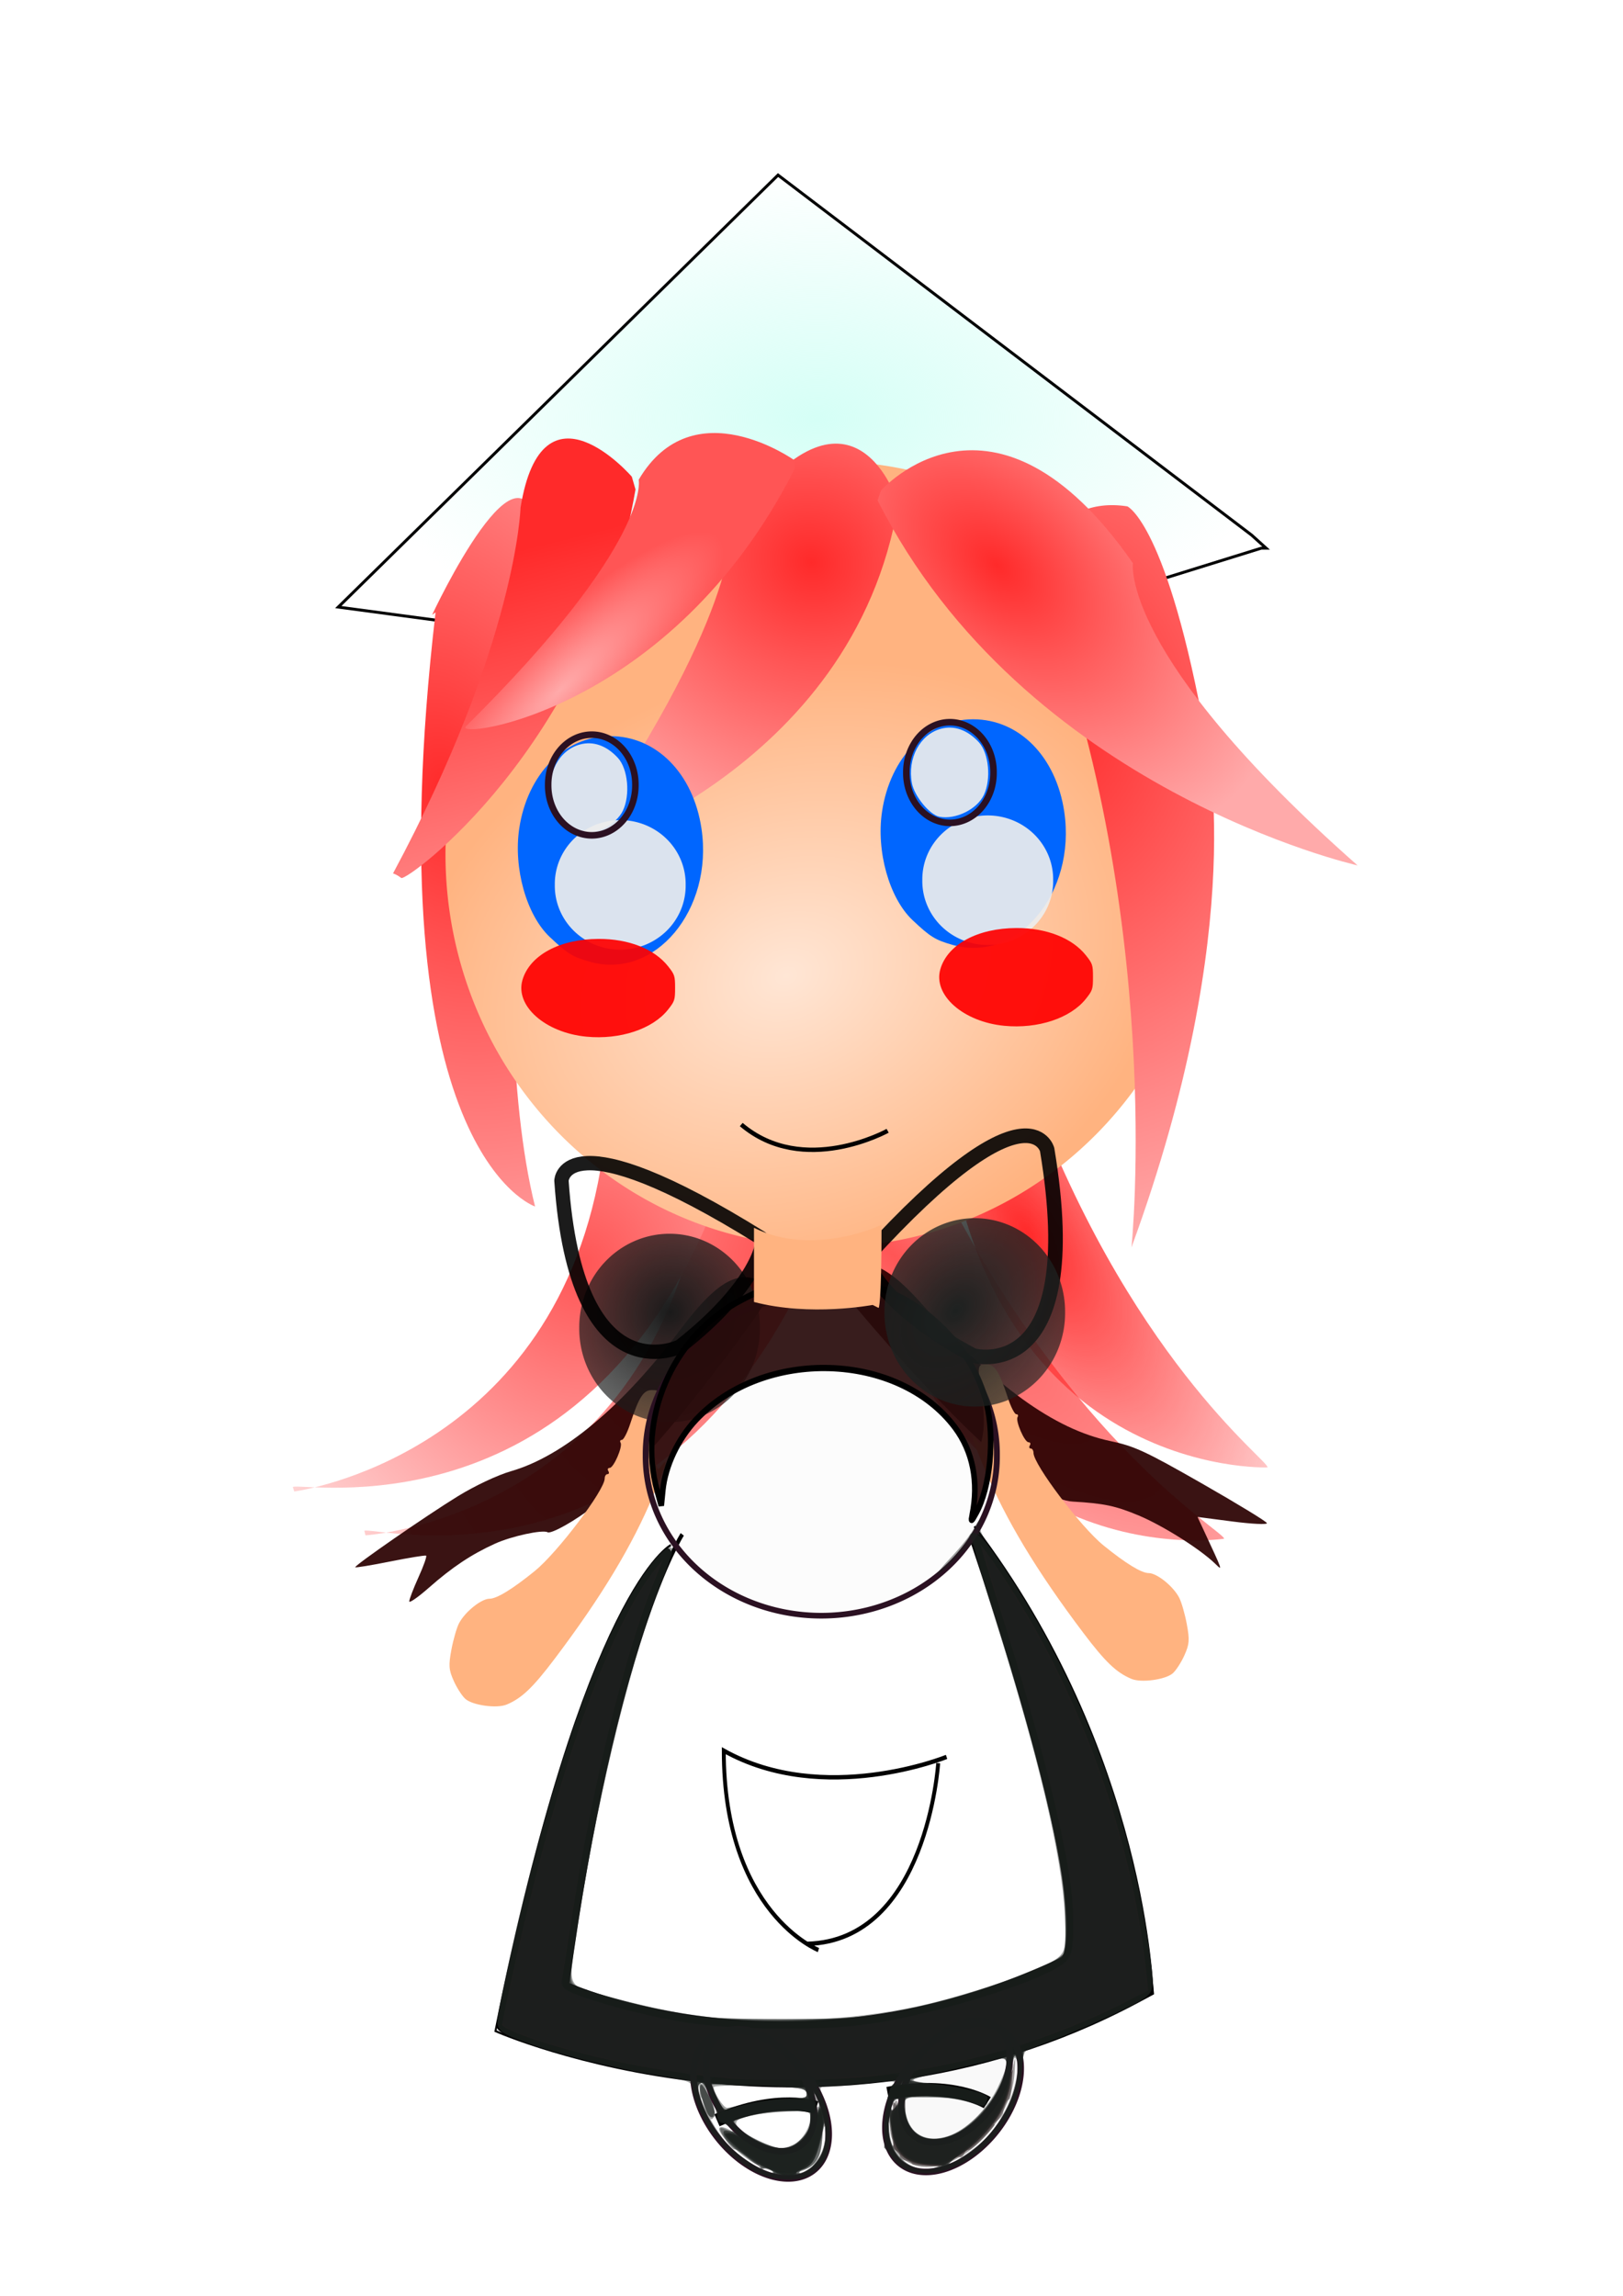<svg xmlns="http://www.w3.org/2000/svg" xmlns:xlink="http://www.w3.org/1999/xlink" viewBox="0 0 744.09 1052.4"><defs><radialGradient id="F" xlink:href="#d" gradientUnits="userSpaceOnUse" cy="947.28" cx="73.339" gradientTransform="matrix(1 0 0 1.097 -42.047 -47.57)" r="32.515"/><radialGradient id="l" gradientUnits="userSpaceOnUse" cy="192.16" cx="374.92" gradientTransform="matrix(1 0 0 .541 0 88.198)" r="213.36"><stop offset="0" stop-color="#d5fff6"/><stop offset="1" stop-color="#d5fff6" stop-opacity="0"/></radialGradient><radialGradient id="f" xlink:href="#a" gradientUnits="userSpaceOnUse" cy="-3.953" cx="-192.55" gradientTransform="matrix(3.924 3.483 -.955 1.076 1161.5 1250.4)" r="71.327"/><radialGradient id="g" xlink:href="#a" gradientUnits="userSpaceOnUse" cy="206.61" cx="-416.3" gradientTransform="matrix(-2.834 3.323 -2.28 -1.945 -351.76 2356.2)" r="58.443"/><radialGradient id="r" xlink:href="#c" gradientUnits="userSpaceOnUse" cy="272.85" cx="209.41" gradientTransform="matrix(1.852 1.055 -.77 2.116 30.158 -443.29)" r="69.69"/><radialGradient id="h" xlink:href="#a" gradientUnits="userSpaceOnUse" cy="201.58" cx="-385.2" gradientTransform="matrix(-2.842 -.217 .228 -2.988 -873.45 1098.3)" r="58.443"/><radialGradient id="k" gradientUnits="userSpaceOnUse" cy="832.79" cx="599.81" gradientTransform="matrix(-2.978 -1.634 1.659 -3.326 1025.3 4544.2)" r="33.556"><stop offset="0" stop-color="#1a1a1a"/><stop offset="1" stop-color="#1d2120" stop-opacity="0"/></radialGradient><radialGradient id="C" gradientUnits="userSpaceOnUse" cy="792.46" cx="613.34" gradientTransform="matrix(2.815 2.533 -3.481 4.255 1645.4 -4125.8)" r="33.556"><stop offset="0" stop-color="#1d2120"/><stop offset="1" stop-color="#1d2120" stop-opacity="0"/></radialGradient><radialGradient id="o" xlink:href="#b" gradientUnits="userSpaceOnUse" cy="434.16" cx="324.68" gradientTransform="matrix(.274 .738 -.962 .357 690.31 154.61)" r="175.39"/><radialGradient id="q" xlink:href="#c" gradientUnits="userSpaceOnUse" cy="394.6" cx="180.09" gradientTransform="matrix(1.852 1.055 -.77 2.116 30.158 -443.29)" r="69.69"/><radialGradient id="p" xlink:href="#c" gradientUnits="userSpaceOnUse" cy="394.6" cx="180.09" gradientTransform="matrix(1.852 1.055 -.77 2.116 27.692 -450.64)" r="69.69"/><radialGradient id="i" xlink:href="#b" gradientUnits="userSpaceOnUse" cy="783.4" cx="651.1" gradientTransform="matrix(1 0 0 1.464 0 -357.95)" r="49.508"/><radialGradient id="j" xlink:href="#b" gradientUnits="userSpaceOnUse" cy="770.73" cx="498.31" gradientTransform="matrix(1 0 0 1.464 0 -357.95)" r="49.508"/><radialGradient id="v" gradientUnits="userSpaceOnUse" cy="132.41" cx="103.53" gradientTransform="matrix(.255 .364 -.993 1.318 135.46 63.273)" r="64.689"><stop offset="0" stop-color="#faa"/><stop offset="1" stop-color="#f55"/></radialGradient><radialGradient id="u" xlink:href="#c" gradientUnits="userSpaceOnUse" cy="229.19" cx="82.248" gradientTransform="matrix(.761 .286 -.345 1.739 -24.066 -5.272)" r="64.689"/><radialGradient id="E" xlink:href="#d" gradientUnits="userSpaceOnUse" cy="947.28" cx="73.339" gradientTransform="matrix(1 0 0 1.097 -40.511 -46.15)" r="32.515"/><radialGradient id="m" xlink:href="#e" gradientUnits="userSpaceOnUse" cy="-43.394" cx="-184.35" gradientTransform="matrix(1.774 2.631 -1.193 .804 746.62 1085.3)" r="71.327"/><radialGradient id="D" xlink:href="#d" gradientUnits="userSpaceOnUse" cy="947.28" cx="73.339" gradientTransform="matrix(1 0 0 1.097 -9.995 -31.514)" r="32.515"/><radialGradient id="n" xlink:href="#c" gradientUnits="userSpaceOnUse" cy="507.2" cx="55.277" gradientTransform="matrix(1.089 5.108 -3.398 .724 1866.8 -287.33)" r="46.064"/><radialGradient id="y" gradientUnits="userSpaceOnUse" cy="1392.4" cx="191.69" gradientTransform="matrix(.924 3.079 -1.117 .335 1044.1 -880.6)" r="44.168"><stop offset="0" stop-color="#e3dbdb"/><stop offset="1" stop-color="#e3dbdb" stop-opacity="0"/></radialGradient><radialGradient id="x" xlink:href="#c" gradientUnits="userSpaceOnUse" cy="156.93" cx="307.17" gradientTransform="matrix(1.012 .933 -.586 .636 238.32 -127.12)" r="110.04"/><radialGradient id="w" xlink:href="#c" gradientUnits="userSpaceOnUse" cy="524.64" cx="365.59" gradientTransform="matrix(.592 6.492 -5.236 .477 3010.2 -2293.9)" r="37.795"/><linearGradient id="B" y2="757.56" xlink:href="#b" gradientUnits="userSpaceOnUse" x2="272.53" y1="757.56" x1="213.04"/><linearGradient id="e"><stop offset="0" stop-color="#ff2a2a"/><stop offset="1" stop-color="#ff2a2a" stop-opacity="0"/></linearGradient><linearGradient id="s" y2="122.29" xlink:href="#c" gradientUnits="userSpaceOnUse" x2="123.26" gradientTransform="translate(-49.88 215.73)" y1="122.29" x1="48.757"/><linearGradient id="t" y2="122.29" xlink:href="#c" gradientUnits="userSpaceOnUse" x2="123.26" gradientTransform="translate(-49.88 215.73)" y1="-65.235" x1="-3.786"/><linearGradient id="b"><stop offset="0" stop-color="#ffe6d5"/><stop offset="1" stop-color="#ffb380"/></linearGradient><linearGradient id="c"><stop offset="0" stop-color="#ff2a2a"/><stop offset="1" stop-color="#faa"/></linearGradient><linearGradient id="a"><stop offset="0" stop-color="#f55"/><stop offset="1" stop-color="#ffd5d5"/></linearGradient><linearGradient id="d"><stop offset="0"/><stop offset="1" stop-opacity="0"/></linearGradient><filter id="A" height="2.372" width="2.485" y="-.686" x="-.743"><feGaussianBlur stdDeviation="32.855"/></filter><filter id="z" height="1.922" width="1.991" y="-.461" x="-.495"><feGaussianBlur stdDeviation="7.957"/></filter></defs><path d="M561.18 705.33s-130.88 20.21-167.06-149.7c-12.89-60.54 36.11-15.39 36.11-15.39 60.82 122.54 131.87 162.19 130.95 165.09z" fill-rule="evenodd" fill="url(#f)"/><path d="M167.04 701.7l.51 2.07s122-7.7 151.57-143.99c47.69-30.66 48.77 27.81 48.77 27.81C296.44 734.75 170 699.25 167.04 701.7z" fill-rule="evenodd" fill="url(#g)"/><path d="M134.26 681.63l.65 2.04s121.18-16 141.4-154c45.48-33.83 50.55 24.43 50.55 24.43-61.26 151.69-189.82 124.89-192.6 127.53z" fill-rule="evenodd" fill="url(#h)"/><path d="M557.03 716.69c-6.97-6.72-23.95-17.41-35-22.03-10.61-4.43-15.84-5.53-30.3-6.37-15.41-.88-47.36-28.73-90.95-79.25-14.11-16.36-18.57-22.21-17.98-23.58 1.41-3.26 6.56-5.84 12.22-6.11 7.66-.37 16 5.24 28.04 18.87 32.69 37 60.21 56.93 86.02 62.34 11.02 2.31 16.05 4.64 41.97 19.44 16.19 9.25 29.6 17.43 29.79 18.17.19.75-6.89.41-15.73-.74l-16.09-2.09 2.66 5.71c9.21 19.81 8.99 19.16 5.35 15.64zM187.63 734.05c-.02-.89 1.88-5.87 4.23-11.07 2.36-5.19 3.93-9.65 3.5-9.9-.44-.25-7.89.96-16.57 2.7-8.67 1.74-15.84 2.91-15.92 2.61-.25-.94 32.81-23.8 47.09-32.57 7.97-4.89 18.13-9.66 24.42-11.48 23.9-6.91 51.19-29.71 77.4-64.7 16.71-22.3 26.94-28.14 38.05-21.73 2.31 1.33 3.67 3.13 3.44 4.55-.5 3.15-23.7 34.77-40.75 55.52-15.84 19.28-30.17 34.33-40.52 42.57-7.98 6.35-19.33 12.74-20.95 11.81-2.25-1.3-16.5 1.78-24.02 5.19-10.83 4.9-19.75 10.83-30.37 20.2-4.94 4.35-9 7.19-9.03 6.3z" fill-rule="evenodd" fill="#2b0000" fill-opacity=".925"/><path d="M518.76 769.58c-6.94-2.9-12.01-7.75-22.13-21.15-21.39-28.35-35.52-51.8-45.19-75.04-6.04-14.51-6.86-17.5-3.62-13.23 1.81 2.4 2.07 2.07 2.94-3.76.53-3.51.26-10.92-.61-16.46-2.17-14.05-2.11-14.54 1.97-14.54 3.94 0 5.96 3.11 9.96 15.35 1.34 4.13 3.08 7.5 3.84 7.5.77 0 1.05.57.61 1.28-1.08 1.75 3.17 11.57 5.01 11.57.82 0 1.1.64.61 1.43-.48.78-.31 1.43.39 1.43s1.28.9 1.28 2c0 5.33 21.66 33.97 32.1 42.43 10.2 8.28 17.39 12.68 20.71 12.68 3.78 0 11.28 6.05 13.98 11.27 1.08 2.08 2.65 7.55 3.5 12.15 1.34 7.23 1.19 9.16-1.09 14.25-1.44 3.24-3.85 6.95-5.34 8.26-3.36 2.94-14.42 4.45-18.92 2.58z" fill-rule="evenodd" fill="url(#i)"/><path d="M232.28 781.34c6.95-2.9 12.02-7.75 22.14-21.15 21.39-28.34 35.52-51.8 45.19-75.03 6.04-14.51 6.86-17.51 3.62-13.24-1.81 2.4-2.07 2.08-2.94-3.76-.53-3.51-.26-10.92.6-16.46 2.18-14.05 2.12-14.53-1.96-14.53-3.94 0-5.96 3.1-9.96 15.35-1.34 4.12-3.08 7.49-3.84 7.49-.77 0-1.05.58-.61 1.28 1.08 1.75-3.17 11.57-5.01 11.57-.82 0-1.1.65-.61 1.43.48.79.31 1.43-.39 1.43s-1.28.9-1.28 2c0 5.34-21.66 33.97-32.1 42.44-10.2 8.27-17.39 12.67-20.71 12.67-3.78 0-11.28 6.05-13.98 11.27-1.08 2.08-2.65 7.55-3.5 12.15-1.34 7.23-1.19 9.16 1.09 14.25 1.44 3.24 3.85 6.95 5.34 8.26 3.36 2.95 14.42 4.46 18.91 2.58z" fill-rule="evenodd" fill="url(#j)"/><path d="M653.98 800.34a33.556 36.411 0 11-67.11 0 33.556 36.411 0 1167.11 0z" transform="matrix(1.234 0 0 1.177 -458.63 -333.29)" fill-rule="evenodd" fill="url(#k)"/><path d="M-168.33 755.85c67.79 180.56 46.51 192.23 46.51 192.23-137.83 58.72-254.05 11.54-254.05 11.54 23.87-157.36 59-206.32 59-206.32" stroke="#000" stroke-width="2" fill="none" transform="matrix(.894 0 0 1 596.08 -49.976)"/><path d="M-181.34 855.31s-62.83 22.85-114.24-2.85c0 74.25 48.55 91.38 48.55 91.38M-252.74 940.99c61.4-1.43 67.11-82.82 67.11-82.82" stroke="#000" stroke-width="2" fill="none" transform="matrix(.894 0 0 1 596.08 -49.976)"/><path d="M-167.06 749.65c88.526 104.23 91.381 214.18 91.381 214.18-167.06 84.27-336.98 17.14-336.98 17.14 45.69-202.76 89.95-222.76 89.95-222.76" stroke="#000" fill="none" transform="matrix(.894 0 0 1 596.08 -49.976)"/><path d="M-292.21 1004.2c-12.47-.9-33.75-3.6-49.98-6.33-32.19-5.41-68.54-15.67-68.54-19.33 0-1.19 2.92-13.84 6.49-28.12 20.23-80.88 41.14-136.82 64.09-171.39 5.27-7.94 14.98-18.7 15.98-17.7.31.32-1.96 5.98-5.05 12.58-15.43 32.94-32.55 95.09-43.05 156.22-2.29 13.35-4.49 25.67-4.89 27.38-.63 2.71.37 3.45 8.2 6.03 13.64 4.5 37.05 9.7 56.04 12.44 20.55 2.96 67.09 3.37 88.53.78 39.61-4.79 99.38-21.99 104.8-30.15 2.45-3.69 2.51-20.24.12-34.85-4.42-27.17-18.07-74.19-36.45-125.61-5.85-16.36-10.64-30.76-10.64-32 0-2.9 16.15 17.59 27.76 35.22 33.01 50.15 55.314 110.34 61.465 165.88l.883 7.97-11.853 5.45c-40.555 18.61-88.475 30.92-136.08 34.93-15.73 1.3-52.31 1.6-67.83.6z" fill-rule="evenodd" fill-opacity=".925" stroke="#000" stroke-width="2.856" fill="#280b0b" transform="matrix(.894 0 0 1 596.08 -49.976)"/><path d="M-178.49 619.71a89.958 84.246 0 11-179.91 0 89.958 84.246 0 11179.91 0z" transform="matrix(.895 0 0 .866 616.791 130.384)" fill-rule="evenodd" fill-opacity=".013" stroke="#2b1122" stroke-width="3" fill="#232619"/><path d="M-168.2 744.52c3.44-15.18.34-29.3-8.82-40.24-29.11-34.75-97.99-36.59-132.77-3.56-9.3 8.83-15.82 21.2-17.07 32.39l-.78 7.01-2.12-6.87c-10.05-32.56 7.28-69.39 40.49-86.07 6.59-3.31 15.5-6.95 19.78-8.08 10.97-2.89 32.06-3.53 43.53-1.32 31.24 6.01 57.89 28.83 65.22 55.84 4.22 15.54 1.74 38.3-5.45 49.89-2.48 4.01-2.71 4.13-2.01 1.01z" fill-rule="evenodd" fill-opacity=".925" stroke="#000" stroke-width="2.88" fill="#280b0b" transform="matrix(.894 0 0 1 596.08 -49.976)"/><path d="M356.7 80.254l-201.61 198.02 234.84 31.51 188.32-58.51h2.22l-6.65-6L356.7 80.254z" fill-rule="evenodd" stroke="#000" stroke-width="1.34" fill="url(#l)"/><path d="M581.1 672.64s-132.34 4.92-148.6-168.04c-5.79-61.63 37.65-11.1 37.65-11.1 46.22 128.75 112.2 176.36 110.95 179.14z" fill-rule="evenodd" fill="url(#m)"/><path d="M199.69 280.7c-28.84 247.52 45.62 272.34 45.62 272.34-24.82-99.28 1.34-305.89 1.34-305.89-5.59-57.46-48.52 34.66-48.52 34.66" fill-rule="evenodd" fill="url(#n)"/><path d="M556.19 493.5a175.39 180.06 0 11-350.79 0 175.39 180.06 0 11350.79 0z" transform="translate(-1.165 -101.99)" fill-rule="evenodd" fill="url(#o)"/><path d="M244.85 323.55c-18.97 144.16-139.39 188.28-139.39 188.28 72.26-128.75 68.07-174.86 68.07-174.86 50.54-90.93 70.29-16.22 70.29-16.22" fill-rule="evenodd" fill="url(#r)" transform="matrix(1.077 0 0 .861 148.145 -47.95)"/><path d="M107.98 22.56c42.92 115.87-17.809 209.65-21.561 209.07-3.753-.57-5.394-.2-5.394-.2C85.939 110.38 53.334 53.55 53.334 53.55 30.111-6.837 102.82 18.023 102.82 18.023" fill-rule="evenodd" fill="url(#t)" transform="matrix(.715 .351 -.44 .888 224.08 166.42)"/><path d="M125.38 152.34C75.443 287.94-13.01 302.9-7.53 295.36 67.829 192.86 62.349 158.3 62.349 158.3c21.922-51.25 63.031-10.73 63.031-10.73" fill-rule="evenodd" fill="url(#v)" transform="matrix(1.134 0 0 .825 222.12 89.292)"/><path d="M474.45 264.24c60.32 153.37 44.29 307.53 44.29 307.53 54.66-149.14 34.11-233.43 34.11-233.43-17.59-98.18-35.99-106.23-35.99-106.23-34.56-5.35-43.98 29.53-43.98 29.53" fill-rule="evenodd" fill="url(#w)"/><path d="M402.33 229.31C469.44 362.32 622.4 396.69 622.4 396.69c-109.26-96.44-103.01-138.56-103.01-138.56-64-92.01-115.5-33.26-115.5-33.26" fill-rule="evenodd" fill="url(#x)"/><path d="M397.42 576c74.23-81.42 82.66-49.05 82.66-49.05 18.14 108.94-33.93 94.39-33.93 94.39-40.97-21.73-50.43-43.47-48.73-45.34z" stroke-opacity=".892" fill-rule="evenodd" stroke="#000" stroke-width="6.7" fill="url(#y)"/><path d="M349.05 567.56c-90.7-56.52-91.64-26.37-91.64-26.37 6.79 99.39 54.3 76.06 54.3 76.06 35.08-27.38 39.42-48.4 37.34-49.69z" stroke-opacity=".892" stroke="#000" stroke-width="6.575" fill="none"/><path d="M436.76 433.13c-7.94-2.25-10.23-3.66-18.4-11.37-10.66-10.06-16.7-31.51-13.98-49.71 3.73-25.05 20.78-42.35 41.73-42.35 21.16 0 38.05 17.11 41.81 42.35 5.57 37.34-21.37 69.5-51.16 61.08z" fill-rule="evenodd" fill="#06f"/><path d="M469.78 463.35a19.277 20.705 0 11-38.55 0 19.277 20.705 0 1138.55 0z" transform="matrix(1.556 0 0 1.414 -248.14 -251.7)" fill-rule="evenodd" fill-opacity=".925" filter="url(#z)" fill="#ececec"/><path d="M455.504 354.117a19.991 22.846 0 11-39.98 0 19.991 22.846 0 1139.98 0z" fill-rule="evenodd" fill-opacity=".013" stroke="#2b1122" stroke-width="3" fill="#ececec"/><path d="M430.73 374.38c-4.46-.84-11.54-9.44-12.65-15.38-2.13-11.36 3.66-22.27 13.22-24.91 6.11-1.69 12.22.46 17.45 6.13 4.6 4.99 5.74 16.92 2.31 24.16-3.12 6.58-12.91 11.4-20.33 10z" fill-rule="evenodd" fill="#ececec" fill-opacity=".925"/><path d="M270.43 440.85c-7.93-2.24-10.23-3.66-18.39-11.36-10.67-10.06-16.7-31.52-13.99-49.71 3.74-25.05 20.79-42.35 41.74-42.35 21.15 0 38.04 17.11 41.81 42.35 5.56 37.34-21.38 69.5-51.17 61.07z" fill-rule="evenodd" fill="#06f"/><path d="M469.78 463.35a19.277 20.705 0 11-38.55 0 19.277 20.705 0 1138.55 0z" transform="matrix(1.556 0 0 1.414 -416.63 -249.56)" fill-rule="evenodd" fill-opacity=".925" filter="url(#z)" fill="#ececec"/><path d="M265.26 381.56c-4.47-.84-11.54-9.44-12.65-15.37-2.14-11.36 3.66-22.28 13.22-24.92 6.11-1.68 12.22.46 17.45 6.13 4.6 4.99 5.74 16.93 2.31 24.16-3.13 6.58-12.92 11.4-20.33 10z" fill-rule="evenodd" fill="#ececec" fill-opacity=".925"/><path d="M291.3 359.828a19.991 22.846 0 11-39.98 0 19.991 22.846 0 1139.98 0z" fill-rule="evenodd" fill-opacity=".013" stroke="#2b1122" stroke-width="3" fill="#ececec"/><path transform="matrix(.664 0 0 .392 177.92 232.98)" d="M425.52 605.18c-28.44-4.61-49.37-35.97-44.2-66.21 4.97-28.99 25.73-48 52.56-48.12 20.74-.1 38.48 11.71 47.94 31.9 4.59 9.8 4.89 11.33 4.89 25.42s-.3 15.62-4.89 25.42c-10.65 22.73-33.13 35.34-56.3 31.59z" filter="url(#A)" fill-rule="evenodd" fill="red" fill-opacity=".925"/><path transform="matrix(.664 0 0 .392 -13.672 237.96)" d="M425.52 605.18c-28.44-4.61-49.37-35.97-44.2-66.21 4.97-28.99 25.73-48 52.56-48.12 20.74-.1 38.48 11.71 47.94 31.9 4.59 9.8 4.89 11.33 4.89 25.42s-.3 15.62-4.89 25.42c-10.65 22.73-33.13 35.34-56.3 31.59z" filter="url(#A)" fill-rule="evenodd" fill="red" fill-opacity=".925"/><path d="M339.84 515.47c28.56 24.28 67.11 2.86 67.11 2.86" stroke="#000" stroke-width="2" fill="none"/><path d="M404.16 561.43s-31.28 14.96-58.48 1.36v34.01c25.84 6.8 54.4 1.36 54.4 1.36l2.72 1.36s1.36 0 1.36-38.09z" fill-rule="evenodd" fill="url(#B)"/><path d="M653.98 800.34a33.556 36.411 0 11-67.11 0 33.556 36.411 0 1167.11 0z" transform="matrix(1.234 0 0 1.177 -318.7 -340.43)" fill-rule="evenodd" fill="url(#C)"/><g fill-rule="evenodd" fill-opacity=".013" stroke="#2b1122" stroke-width="3" fill="#232619"><path d="M461.076 931.617a38.555 24.99-51.246 11-48.27 60.134 38.555 24.99-51.246 1148.27-60.134z"/><path d="M456.932 928.976a31.414 19.991-53.217 11-37.618 50.316 31.414 19.991-53.217 1137.618-50.316z"/></g><g transform="translate(275.58 17.135)" fill="url(#D)" fill-rule="evenodd" stroke="#2b1122" stroke-width="3"><path d="M104.24 589.01a38.553 24.988 0 11-77.11 0 38.553 24.988 0 1177.11 0z" transform="scale(-1 1) rotate(-51.246 369.938 913.206)" fill="url(#E)"/><path d="M119.94 669.68a31.414 19.991 0 11-62.824 0 31.414 19.991 0 1162.824 0z" transform="scale(-1 1) rotate(-53.217 278.64 966.38)" fill="url(#F)"/></g><path d="M417.72 991.82c-6.83-3.08-9.11-7.41-9.09-17.26.01-4.73.65-9.57 1.41-10.74 1.07-1.67 1.39-1.26 1.4 1.83.04 6.46 3.76 13.52 8.41 15.92 9.13 4.72 18.87 1.96 30.08-8.53 7.64-7.15 12.23-15.17 14.37-25.12 1.3-6.02 1.33-5.94.83 2.42-1.47 24.71-29.73 49.43-47.41 41.48z" fill-rule="evenodd" fill="#241c1c" fill-opacity=".421"/><path d="M418.22 991.94c-.21-.63-1.65-1.36-3.21-1.62s-2.66-1.2-2.46-2.1-.6-2.01-1.78-2.46-1.79-1.4-1.35-2.1c.43-.71.32-2.04-.25-2.96-1.54-2.49-1.65-10.21-.17-12.18.7-.95.87-2.39.36-3.21-.5-.82-.31-1.49.43-1.49.75 0 1.78 2.23 2.29 4.95 1.3 6.94 7.08 13.32 13.1 14.44 11.83 2.22 30.06-11.25 35.99-26.58l3.02-7.81-.3 6.78c-.17 3.72-.75 6.78-1.28 6.78-.91.01-2.25 3.11-2.79 6.43-.13.79-1.26 2.21-2.52 3.17s-1.88 1.76-1.38 1.79c.5.02-1.75 2.79-5 6.14-3.24 3.36-6.39 5.89-6.98 5.63-.59-.27-1.47.51-1.93 1.74-.47 1.22-1.38 1.9-2.02 1.5-.64-.39-2.16.28-3.37 1.49s-2.55 2.18-2.97 2.15c-.42-.02-.93-.01-1.12.04-2.89.74-14.03.33-14.31-.52z" fill-rule="evenodd" fill="#241c1c" fill-opacity=".421"/><path d="M427.17 992.7c-2.75-.21-6.33-.68-7.96-1.03-3.15-.7-10.86-7.13-9.8-8.19.35-.35.04-3.78-.68-7.64-.72-3.85-.83-7.33-.24-7.73s1.81-2.01 2.7-3.58c1.4-2.48 1.62-2.07 1.66 3.13.08 11.3 9.23 17.22 21.72 14.05 11.98-3.04 21.7-13.17 27.19-28.32l2.7-7.42-.72 7.4c-1.24 12.87-10.97 27.08-23.48 34.3-3.66 2.12-6.98 4.2-7.38 4.63-.39.44-2.96.61-5.71.4z" fill-rule="evenodd" fill="#241c1c" fill-opacity=".421"/><path d="M424.75 992.5c-9.72-1.19-14.29-5.38-15.49-14.24-.49-3.63-1.24-7.88-1.66-9.45-.43-1.57-.28-2.38.33-1.8.61.57 1.96-.07 2.99-1.43 1.7-2.24 1.89-2.09 1.93 1.52.06 5.1 3.56 11.91 7.1 13.81 4.36 2.33 14 1.71 19.84-1.27 7.23-3.69 16.87-14.42 21.05-23.43l3.43-7.39-.9 5.71c-.49 3.15-2.21 8.55-3.82 12.02-3.49 7.52-15.8 20.24-22.12 22.86-2.48 1.03-4.16 2.43-3.73 3.13.43.69.26 1.17-.38 1.06-.63-.11-4.49-.61-8.57-1.1z" fill-rule="evenodd" fill="#241c1c" fill-opacity=".421"/><path d="M406.95 959.55c29.99-5.71 45.69 4.28 45.69 4.28M328.7 971.89c28-12.14 45.52-5.82 45.52-5.82" stroke="#000" stroke-width="6" fill="none"/><path d="M323.93 967.66c-5.18-12.68-4-17.79 1.41-6.13 2.05 4.43 2.69 7.48 1.87 8.93-.98 1.74-1.67 1.16-3.28-2.8zM347.61 992.58c-8.95-4.46-21-16.78-17.14-17.52 1.38-.26 4.58 1.27 7.12 3.42 6.46 5.45 15.07 9.1 21.54 9.14 4.37.02 6.49-.97 10.35-4.83 4.18-4.17 4.86-5.82 4.88-11.78.02-5 .41-6.33 1.41-4.78 1.95 3.01 1.76 17.69-.28 22.17-3.78 8.3-15.96 10.12-27.88 4.18z" fill-rule="evenodd" fill="#1b1f1e" fill-opacity=".421"/><path d="M355.39 995.28c.97-.39 2.9-.42 4.29-.05 1.39.36.6.68-1.76.71s-3.49-.27-2.53-.66z" fill-rule="evenodd" fill="#1b1f1e" fill-opacity=".421"/><path d="M355.39 995.38c-2.18-1.18-4.59-1.76-5.36-1.29-.77.48-1.39.08-1.39-.88 0-.97-.36-1.4-.8-.96s-2.79-1.02-5.23-3.25-5.05-3.93-5.8-3.77c-1.29.26-6.41-7-6.63-9.41-.06-.62 1.18-.44 2.75.4 1.57.85 2.86 1.12 2.86.62s2.23 1.05 4.97 3.46c13.92 12.22 31.44 8.24 33.22-7.56.7-6.26 2.96-9.17 3.11-4.01.04 1.37.14 3.46.23 4.64s-.18 5.27-.61 9.1c-.81 7.23-3.71 11.22-8.8 12.09-1.57.27-3.07 1.07-3.33 1.79-.7 1.9-4.68 1.48-9.19-.97z" fill-rule="evenodd" fill="#1b1f1e" fill-opacity=".421"/><path d="M355.1 995.42c-1.54-1.17-3.59-1.82-4.54-1.46-.96.37-1.94.17-2.19-.45-.24-.61-3.95-3.5-8.22-6.43-7.97-5.44-11.22-11.23-5.84-10.41 1.53.23 3.93 1.44 5.34 2.67 8.01 7.03 21.37 9.39 28.11 4.97 2.2-1.44 4.25-4.74 5.26-8.44 2.87-10.59 2.92-10.66 4.19-7.37 1.81 4.7-2.09 20.78-5.78 23.76-1.71 1.39-4.05 2.53-5.19 2.53-1.13 0-1.67.64-1.18 1.43 1.39 2.24-6.8 1.59-9.96-.8z" fill-rule="evenodd" fill="#1b1f1e" fill-opacity=".421"/><path d="M355.78 995.95c0-.61-1.59-1.51-3.52-1.99-7.13-1.79-22.62-14.92-20.32-17.22.41-.41 5.07 1.56 10.36 4.37 17.02 9.04 26.85 6.36 31.56-8.61 3.28-10.38 5.26-6.04 2.74 6-2.27 10.85-4.36 14.62-8.72 15.71-1.93.48-3.15 1.48-2.69 2.21.46.75-1.43 1.18-4.3.98-2.81-.19-5.11-.84-5.11-1.45z" fill-rule="evenodd" fill="#1b1f1e" fill-opacity=".421"/><path d="M346.2 995.44c-4-1.99-10.26-6.81-13.91-10.71-7.55-8.08-15.06-22.76-15.07-29.44 0-4.49-.04-4.52-10.35-6.2-26.23-4.28-49.45-10.03-67.11-16.63-8.4-3.14-9.54-4-8.93-6.69.39-1.7 2.02-9.2 3.64-16.66 13.8-63.74 29.92-117.87 45.59-153.07 6.37-14.31 19.7-37.64 20.85-36.49.29.29-1.42 5.51-3.79 11.61-10.95 28.22-24.57 84.57-34.27 141.81-5.04 29.75-5.78 36.35-4.25 38.19 2.27 2.74 24.72 9.77 43.61 13.66 30.99 6.37 76.2 6.93 105.84 1.29 27.75-5.27 67.18-17.81 77.35-24.59 5.85-3.9 6.79-7.15 6.55-22.73-.37-24.15-9.83-64.65-32.59-139.52-4.38-14.41-7.71-26.46-7.4-26.77 1.09-1.09 21.14 31.91 30.09 49.54 22.84 44.98 38.16 95.42 42.95 141.44l.97 9.37-15.49 7.22c-8.51 3.96-21.27 9.33-28.33 11.92-12.11 4.44-17.42 7.11-14.17 7.11 2.67 0-.1 20.37-3.78 27.78-5.09 10.25-15.95 21.48-24.89 25.7-19.39 9.22-34.38 1.18-34.12-18.2.06-4.55.86-9.01 1.77-9.92 1.25-1.26 1.66-.98 1.7 1.13.04 2.63.19 2.61 2.68-.38l2.63-3.15.92 5.75c2.56 15.97 19.67 16.88 34.3 1.82 8.71-8.97 15.58-26.21 10.47-26.27-1.21-.01-1.11-.45.31-1.35 4.46-2.82.15-2.4-15.66 1.54-9.03 2.25-17.82 4.09-19.53 4.1-3.1.02-7.6 3.41-7.6 5.73 0 .67 1.12 1.51 2.5 1.87 1.93.5 1.78.69-.63.82-1.72.09-3.54-.49-4.03-1.29s-1.6-1.01-2.47-.48c-1.02.63-1.24.11-.63-1.49.87-2.26-.19-2.39-12.96-1.6-7.65.47-16.8 1.3-20.34 1.84-6.4.97-6.39.98 3.57 1.83l10 .85-8.85.25-8.84.25 3.06 6.79c3.79 8.4 4.06 20.59.61 27.1-5.05 9.52-18.92 11.78-31.97 5.32zm4.58-1.98c-3.14-1.4-8.92-5.57-12.85-9.27-6.7-6.31-6.9-6.68-3.16-6.1 3.8.59 3.87.5 1.56-2.05-1.33-1.47-1.75-2.67-.94-2.67s2.32 1.01 3.34 2.25c2.99 3.6 15.12 9.17 19.97 9.17 5.6 0 12.78-6.76 12.78-12.03 0-2.31.8-3.67 2.15-3.67 2.34 0 2.89-5.18.89-8.34-.98-1.53-1.38-1.46-2.08.36-.48 1.25-1.51 2.26-2.29 2.26-.79 0-1.06-.97-.6-2.16.45-1.18.12-3.01-.75-4.05-.87-1.05-1.15-2.33-.64-2.84.52-.52-3.89-.94-9.79-.94s-15.65-.42-21.65-.93c-12.44-1.05-12.85-.59-8.07 8.78 3.28 6.44 3.28 6.43 1.57 6.43-.71 0-2.48-2.89-3.93-6.42s-3.44-6.43-4.43-6.43c-4.99-.01 1.4 16.54 10.35 26.84 5.44 6.24 18.25 14.61 22.14 14.45 1.18-.05-.43-1.23-3.57-2.64zm21.7-.46c4.66-5.11 6.15-9.01 6-15.61l-.15-6.16-1.81 7.85c-2.6 11.3-3.53 12.95-8.46 15.1-3.47 1.5-3.79 1.94-1.47 1.98 1.63.03 4.29-1.39 5.89-3.16zm58.26.36c2.1-.9.88-1.25-4.62-1.33-10.39-.14-15.59-4.88-17.34-15.81l-1.26-7.85-.17 6.43c-.34 13.5 12.13 23.4 23.39 18.56zm8.31-3.06c12.18-6.39 23.98-21.8 26.69-34.87 1.72-8.29.6-16.9-1.47-11.3-.58 1.57-1.09 5.49-1.14 8.72-.15 11.41-9.29 25.47-22.18 34.16-7.13 4.8-8.15 6.56-1.9 3.29zm-116.11-38.35c0-.79-.97-1.43-2.15-1.43-1.17 0-2.14.64-2.14 1.43s.97 1.43 2.14 1.43c1.18 0 2.15-.64 2.15-1.43z" fill-rule="evenodd" fill="#1b1f1e" fill-opacity=".421"/><path d="M329.36 971.94c-1.58-2.56.53-3.92 10.34-6.62 5.91-1.63 14.36-2.66 21.79-2.66 11.64 0 12.16.14 12.61 3.35.41 2.91.05 3.21-2.82 2.3-7.57-2.41-32.73.32-34.87 3.77-1.07 1.74-5.95 1.64-7.05-.14z" fill-rule="evenodd" fill="#1b1f1e" fill-opacity=".421"/><path d="M374.39 992.95c-.03-.61 1-2.72 2.28-4.68 3.18-4.85 2-19.42-2.19-27.09-1.7-3.11-2.58-4.05-1.97-2.09s1.12 7.2 1.12 11.63c0 9.49-2.6 13.24-10.9 15.72-6.75 2.03-15.15-.78-23.52-7.86-3.06-2.59-6.74-5.14-8.18-5.67-1.44-.54-2.35-1.77-2.03-2.75.71-2.12-4.37-14.21-6.56-15.62-2.99-1.93-3.6.45-1.71 6.73 1.06 3.52 3.3 8.72 4.98 11.57 1.68 2.84 2.74 5.49 2.36 5.87-1.22 1.22-6.51-8.64-9-16.76-1.33-4.32-2.46-7.98-2.51-8.12-.06-.15-6.52-1.29-14.36-2.54-28.89-4.6-68.22-15.71-72.53-20.47-2.17-2.4-2.08-3.8 1.26-19.56 10.32-48.77 26.25-105.58 38.44-137.1 12.65-32.74 30.51-63.52 36.86-63.52 2.04 0 2.47.63 1.7 2.49-11.75 28.55-21.08 58.93-29.42 95.71-6.71 29.63-18.61 99.12-17.22 100.53 1.83 1.85 33.86 10.85 48.08 13.5 11.64 2.17 21.01 2.65 50.69 2.6 34.03-.05 37.6-.31 54.57-3.92 30.66-6.53 71.17-21.19 73.23-26.51 1.64-4.2.82-25.81-1.48-39.23-4.86-28.3-16.24-71.09-32.26-121.26-4.71-14.72-8.09-27.51-7.53-28.42.63-1.02.39-1.26-.63-.63-.91.56-1.65.38-1.65-.41 0-2.95 2.85-3.02 5.73-.15 4.75 4.76 22.07 31.71 30.65 47.71 22.31 41.59 38.36 89.84 45.08 135.52 4.14 28.12 5.49 24.83-13.99 34.21-16.77 8.07-38.09 16.72-41.22 16.72-1.03 0-1.88 3.62-2.25 9.64-.54 8.85-5.82 24.73-7.62 22.93-.39-.39.59-3.65 2.17-7.23 3.58-8.09 5.1-18.44 3.2-21.83-1.17-2.1-1.71-1.23-3.01 4.84-2.32 10.83-4.95 16.3-11.11 23.13-5.96 6.61-17.38 12.75-23.77 12.77-9.46.03-15.28-6.25-15.28-16.5 0-3.31-.66-4.9-2.05-4.9-2.59 0-4.34 10.66-3.12 18.98.72 4.87.58 5.49-.74 3.28-2.58-4.34-.57-26.33 2.64-28.91 2.76-2.21 4.54-2.24-24.8.31l-10.22.89 2.69 5.93c3.8 8.37 3.78 23.68-.05 28.27-1.54 1.86-2.83 2.87-2.85 2.25zm-6.67-11.92c2.57-2.58 3.76-5.28 3.76-8.57v-4.8l-10.35.01c-8.98 0-16.19 1.12-23.77 3.67-2.86.97 2.95 6.86 10.41 10.55 8.3 4.11 15.28 3.81 19.95-.86zm71.79-3.47c3.35-1.63 8.14-5.28 10.63-8.12 5.52-6.28 11.27-18.24 11.29-23.47l.01-3.83-9.64 2.64c-5.3 1.46-15.26 3.75-22.13 5.1-6.87 1.36-12.49 2.93-12.49 3.5s4.98 1.46 11.06 1.99c9.58.83 24.63 4.41 24.63 5.86 0 .26-.37 1.45-.82 2.62-.72 1.9-1.43 1.88-6.07-.1-3.35-1.43-9.88-2.29-18.09-2.38l-12.86-.14.15 6.32c.26 11.9 11.16 16.38 24.33 10.01zm-94.44-13.55c4.71-1.11 12.52-2.03 17.36-2.04 7.85-.02 8.71-.31 8.09-2.68-.62-2.39-2.81-2.73-22.35-3.43-11.92-.43-21.87-.58-22.12-.34s.91 3.12 2.59 6.41c2.29 4.49 3.64 5.73 5.45 5.04 1.33-.52 6.27-1.84 10.98-2.96z" fill-rule="evenodd" fill="#1b1f1e" fill-opacity=".421"/><path d="M350.78 997.18c-5.96-2.34-11.08-5.36-10.33-6.11.35-.34 4.1.99 8.34 2.96 10.66 4.96 13.93 4.42 3.62-.61-7.59-3.69-20.24-14.05-18.86-15.43.31-.31 2.06.22 3.9 1.18l3.33 1.75-2.85-3.22c-1.57-1.78-4.33-3.8-6.14-4.48-1.8-.69-3.1-2.07-2.89-3.05.62-2.9-5.08-15.35-7.04-15.36-3.01-.01-1.99 6.32 2.44 15.09 2.32 4.6 3.96 8.62 3.64 8.93-1.14 1.15-6.58-9.25-8.94-17.1l-2.42-8.06-10.74-1.68c-30.15-4.69-71.75-16.28-76.23-21.24-2.24-2.47-2.17-3.67 1.14-18.92 18.36-84.77 38.7-147.41 58.91-181.38 13.56-22.8 22.89-28.21 14.79-8.59-14.39 34.91-29.41 95.16-39.21 157.27-5.31 33.67-5.69 29.97 3.44 33.13 13.91 4.8 40.28 10.73 55.95 12.58 21.59 2.55 67.21 1.14 86.37-2.67 30.13-5.98 74.72-21.57 76.74-26.82 1.55-4.04.83-25.42-1.29-38.51-4.4-27.16-16.12-71.33-32.69-123.26-5.12-16.04-9-29.67-8.62-30.28 1.76-2.85 6.25 2.14 18.03 20.06 32.2 48.98 54.5 108.09 63.17 167.37 3.57 24.47 4.2 22.64-10.28 29.84-6.87 3.42-20.21 9.28-29.63 13.01l-17.13 6.8-.81 9c-1.6 18-13.05 34.72-29.23 42.68-7.8 3.84-10.3 4.42-16.62 3.81s-8.16-1.51-12.36-6.09l-4.92-5.38.8-13.49c.64-10.69 1.35-13.93 3.41-15.59 2.37-1.91 2.01-2.04-3.82-1.35-3.53.42-11.98 1.19-18.76 1.7l-12.35.93 2.68 5.89c1.76 3.88 2.68 9.21 2.7 15.69.03 9.5-.14 9.97-5.51 15.35-4.98 4.97-6.26 5.53-12.5 5.43-3.82-.06-8.87-.86-11.23-1.78zm22.47-4.95c4.12-3.85 5.96-9.94 5.08-16.85-.43-3.38-.87-2.59-2.4 4.27-1.8 8.05-4.45 11.98-10.96 16.24-2.56 1.67-2.5 1.74.8.91 1.97-.5 5.33-2.55 7.48-4.57zm65.49-1.8c9.04-4.61 17.92-13.65 22.59-23 4.53-9.06 6.8-19.55 5.12-23.67-.95-2.32-1.12-2.3-2.21.34-.64 1.57-1.22 5.1-1.27 7.85-.32 15.47-21.83 39.98-35.09 39.98-6.96 0-14.2-3.56-16.21-7.97-3.06-6.71-3.53-14.2-1.06-16.67 2.68-2.68 3.04-5.83.56-5.01-2.51.84-4.37 9.44-3.58 16.53.71 6.33 4.9 12.31 10.3 14.69 4.16 1.83 14.12.36 20.85-3.07zm-71.43-9.81c2.8-2.81 4.17-5.62 4.17-8.57v-4.39h-10.45c-5.74 0-13.84 1.01-18 2.24l-7.55 2.24 3.21 3.42c4.46 4.75 14.02 9.23 19.7 9.23 3.34 0 5.98-1.23 8.92-4.17zm71.02-2.56c10.82-5.14 23.06-22.08 23.1-31.99l.01-3.73-8.92 2.46c-4.91 1.35-14.87 3.65-22.14 5.11-7.26 1.46-13.2 3.06-13.2 3.57 0 .5 5.04 1.34 11.21 1.85 9.54.8 24.48 4.41 24.48 5.92 0 .25-.37 1.43-.82 2.6-.72 1.9-1.43 1.88-6.07-.1-3.35-1.43-9.88-2.29-18.09-2.38-12.45-.13-12.87-.03-13.33 3.21-.63 4.47 2.31 11.27 5.99 13.84 3.98 2.79 11.46 2.64 17.78-.36zm-62.87-14.96c-1.92-5.51-2.67-4.44-1.59 2.24.53 3.27 1.3 4.71 1.96 3.65.59-.96.42-3.61-.37-5.89zm-30.39.91c4.71-1.11 12.31-2.03 16.88-2.04 7.14-.02 8.25-.38 7.84-2.52-.42-2.2-3.06-2.61-21.88-3.42-11.77-.51-21.53-.81-21.68-.68s.98 3.02 2.5 6.43c2.17 4.84 3.31 5.97 5.27 5.22 1.38-.53 6.36-1.87 11.07-2.99z" fill-rule="evenodd" fill="#1b1f1e" fill-opacity=".421"/><path d="M350.78 997.32c-14.73-5.25-29.96-23.08-32.84-38.45l-.95-5.06-15.23-2.46c-29.13-4.69-67.79-15.78-72.27-20.73-2.25-2.48-2.08-4.06 2.8-26 18.06-81.22 37.87-141.28 57.52-174.4 14.1-23.75 22.81-27.83 14.08-6.58-14.15 34.42-28.92 94.05-38.73 156.39-4.69 29.78-4.74 28.76 1.6 31.41 6.75 2.82 33.85 9.76 47.61 12.2 14.41 2.55 74 2.55 88.53-.01 31.15-5.47 80.7-21.76 84.53-27.78.6-.95 1.11-7.24 1.12-13.97.05-25.62-11.53-74.95-34.8-148.32-5.1-16.06-8.96-29.69-8.59-30.28 2.19-3.56 10.56 6.9 25.87 32.34 28.38 47.16 47.74 101.51 55.44 155.64 3.47 24.39 4.36 22.23-12.55 30.41-12.03 5.82-30.68 13.61-42.67 17.82-1.73.61-2.47 3.16-2.91 9.99-.78 12.33-7.41 25.8-16.88 34.32-10.05 9.03-16.16 11.69-26.9 11.7-8.67 0-9.23-.22-14.12-5.55l-5.08-5.55.8-13.49c.64-10.69 1.35-13.93 3.41-15.61 2.38-1.93 2.11-2.05-3.1-1.36-3.14.41-11.58 1.18-18.76 1.71l-13.04.97 2.72 6.15c4.05 9.16 3.88 22.21-.37 28.41-1.84 2.68-4.83 5.56-6.65 6.38-4.14 1.89-13.95 1.77-19.59-.24zm0-4.2c-7.01-3.64-17.85-12.29-17.85-14.23 0-.83 1.34-1 3.2-.41 2.92.92 3.02.79 1.13-1.48-1.14-1.38-3.54-3.06-5.34-3.74-1.95-.75-3.27-2.44-3.27-4.2 0-3.71-5.3-14.25-7.17-14.25-4.71 0 2.42 17.73 10.89 27.1 5.56 6.17 18.16 14.32 21.98 14.23 1.18-.03-.43-1.39-3.57-3.02zm21.7-.12c4.64-5.09 6.15-8.99 6.04-15.61l-.1-6.16-2.64 9.25c-1.85 6.49-3.86 10.23-6.68 12.49-2.74 2.19-3.32 3.23-1.79 3.24 1.24 0 3.57-1.44 5.17-3.21zm58.26.36c2.29-.98 1.78-1.25-2.54-1.33-11.9-.22-17.06-4.79-19.46-17.23l-1.25-6.43-.15 5.71c-.37 13.75 12.19 24.1 23.4 19.28zm12.24-5.47c14.26-9.04 26.39-31.2 23.47-42.85-1.26-5.02-2.16-3.14-3.7 7.76-.78 5.49-2.87 12.27-4.79 15.56-3.36 5.72-13.77 16.24-20.79 21-6.07 4.11-.95 2.81 5.81-1.47zm-75.67-7.27c2.88-2.88 4.17-5.6 4.17-8.76v-4.59l-13.2.77c-7.27.42-15.33 1.55-17.92 2.5-4.61 1.69-4.66 1.8-2.15 4.62 3.45 3.88 15.87 9.6 20.89 9.62 2.57.01 5.55-1.5 8.21-4.16zm70.99-2.83c10.76-5.52 23.14-22.25 23.14-31.28 0-2.84-.58-3.34-3.21-2.78-20.43 4.31-39.14 8.8-40.06 9.63-.63.56 3.94 1.45 10.15 1.96 9.6.81 24.55 4.41 24.55 5.93 0 .25-.35 1.39-.79 2.53-.69 1.79-1.56 1.79-6.78-.04-3.3-1.15-11.28-2.44-17.74-2.86-13.55-.88-14.82.15-11.96 9.69 2.94 9.82 12 12.7 22.7 7.22zm-63.96-16.87c-1.4-2.2-1.52-2.06-.83 1.03.43 1.96.89 4.53 1 5.71.12 1.18.49.71.83-1.03.34-1.75-.11-4.32-1-5.71zm-29.27 3.09c4.71-1.11 12.31-2.03 16.88-2.04 7.14-.02 8.25-.38 7.84-2.52-.42-2.2-3.04-2.61-21.88-3.38-11.77-.48-21.55-.77-21.72-.64-.17.14 1.04 2.98 2.69 6.32 2.2 4.46 3.61 5.83 5.31 5.18 1.27-.49 6.17-1.8 10.88-2.92zm67.48-1.46c-1.41-1.4-3.94.75-3.94 3.36 0 2.18.19 2.17 2.41-.05 1.33-1.33 2.02-2.82 1.53-3.31z" fill-rule="evenodd" fill="#1b1f1e" fill-opacity=".421"/><path d="M322.49 963.79c-1.22-3.69-1.88-7.27-1.46-7.93 1.07-1.74 7.43 10.63 6.58 12.83-1.3 3.39-2.9 1.86-5.12-4.9z" fill-rule="evenodd" fill="#1b1f1e" fill-opacity=".421"/><path d="M323.46 967.3c-.6-1.77-1.21-3.69-1.35-4.28-.13-.59-.41-1.24-.61-1.43-1.25-1.24-.76-6.8.56-6.36.87.29 1.6 1.12 1.61 1.84s.55 2.13 1.19 3.14c.63 1 1.7 3.74 2.37 6.07.93 3.22.75 4.23-.73 4.23-1.07 0-2.44-1.44-3.04-3.21z" fill-rule="evenodd" fill="#1b1f1e" fill-opacity=".421"/><path d="M346.2 995.44c-4-1.99-10.26-6.81-13.91-10.71-6.77-7.24-15.06-22.58-15.07-27.86 0-2.63-1.61-3.2-15.57-5.42-30.28-4.83-67.36-15.53-72.15-20.81-2.14-2.37-2.03-3.89 1.4-20.25 15.42-73.55 36.48-139.66 55.69-174.77 7.71-14.1 16.33-25.52 19.76-26.18 3.11-.6 2.95.11-4.91 20.77-13.77 36.25-28.56 98.52-37.19 156.63-3.75 25.19-4.92 23.04 15.55 28.55 34.3 9.23 55.28 11.65 90.26 10.41 35.49-1.26 68.72-8.45 101.37-21.92 18.13-7.48 17.62-6.7 16.74-26.18-1.21-26.46-12.09-72.75-31.73-134.94-5.21-16.49-9.56-31.11-9.68-32.48-.3-3.66-1.13-3.23-8.88 4.64-3.87 3.93-7.63 7.14-8.37 7.14s2.2-3.72 6.53-8.25c4.33-4.54 8.94-10.33 10.25-12.85 2.62-5.07 4.42-6.17 3.05-1.86-.6 1.91 1.29 5.71 6.2 12.49 22.74 31.36 45.52 78.15 57.25 117.58 10.34 34.78 17.66 76.79 14.56 83.59-1.88 4.13-18.85 12.72-43.78 22.16l-14.27 5.41-.9 9.8c-2.1 22.87-21.09 43.83-41.48 45.79-11.84 1.13-18.68-3.78-21.33-15.33-1.3-5.67 1.24-23.04 3.61-24.64 2.97-2-.16-2.35-9.89-1.09-5.49.7-13.1 1.3-16.91 1.33-6.02.04-6.81.38-5.96 2.54 7.01 18 5.08 33.01-4.91 38.17-6.46 3.3-16.9 2.74-25.33-1.46zm8.15.08c0-.38-2.09-1.57-4.64-2.64s-7.85-4.91-11.78-8.53c-6.41-5.91-6.79-6.59-3.75-6.64 2.84-.05 3.1-.4 1.61-2.2-.98-1.18-2.99-2.14-4.46-2.14-1.82 0-2.69-1.03-2.71-3.21-.05-4.25-5.14-15.35-7.04-15.35-5.21 0 5.81 23.16 14.64 30.77 7.71 6.65 18.13 12.36 18.13 9.94zm16.97-1.63c4.11-2.89 7.35-10.34 7.18-16.55-.12-4.25-.31-4.02-2.08 2.43-2.57 9.36-4.61 12.98-8.31 14.78-1.68.81-2.39 1.52-1.58 1.57.8.05 2.96-.95 4.79-2.23zm57.99-.53c2.16-.93 1.23-1.25-3.81-1.33-9.04-.13-14.61-4.82-16.68-14.02l-1.54-6.78.54 6.12c.67 7.65 3.96 12.8 9.82 15.35 5.18 2.26 7.63 2.4 11.67.66zm15.12-6.98c8.28-5.96 12-10.32 16.83-19.79 4.06-7.96 6.49-19.53 4.76-22.63-1.01-1.81-1.6-.34-2.39 6.01-1.92 15.49-8.3 26.23-21.27 35.79-4.6 3.39-7.75 6.17-7.01 6.17s4.83-2.5 9.08-5.55zm-80.76-3.29c4.07-1.86 7.81-7.85 7.81-12.51 0-2.62-.88-2.92-8.49-2.92-9.15 0-22.82 2.4-24.93 4.37-1.97 1.85 1.38 5.05 9.55 9.12 8.2 4.09 10.68 4.39 16.06 1.94zm72.67-4.58c7.81-3.27 16.67-12.35 21.04-21.56 6.29-13.27 5.61-15.08-4.52-12.1-2.74.8-11.09 2.77-18.55 4.36-18.4 3.92-19.32 4.53-8.57 5.69 19.12 2.08 27.13 4.29 27.13 7.49 0 3.32-1.5 3.69-7.06 1.72-6.87-2.42-23.21-4.19-27.89-3.01-4.01 1-4.24 2.06-2.1 9.76 2.39 8.61 10.76 11.72 20.52 7.65zm-61.14-14.75c-.47-.47-.81.37-.75 1.87.07 1.67.41 2.01.87.87.41-1.03.36-2.27-.12-2.74zm37.06-1.5c-1.19-1.19-3.65 1.33-3.61 3.7.04 2.12.3 2.08 2.13-.34 1.15-1.51 1.81-3.02 1.48-3.36zm-68.62 1.8c4.71-1.14 12.58-2.08 17.49-2.09 6.92-.02 8.93-.5 8.93-2.14 0-1.16-1.45-2.43-3.22-2.81-5.71-1.23-39.62-1.54-39.62-.36 0 2.58 4.48 9.57 6.1 9.52.97-.03 5.61-.98 10.32-2.12z" fill-rule="evenodd" fill="#1b1f1e" fill-opacity=".421"/><path d="M805.64 843.25s-132.34 4.92-148.6-168.04c-5.79-61.63 37.66-11.1 37.66-11.1 46.22 128.75 112.19 176.36 110.94 179.14z" fill="url(#m)" fill-rule="evenodd"/></svg>